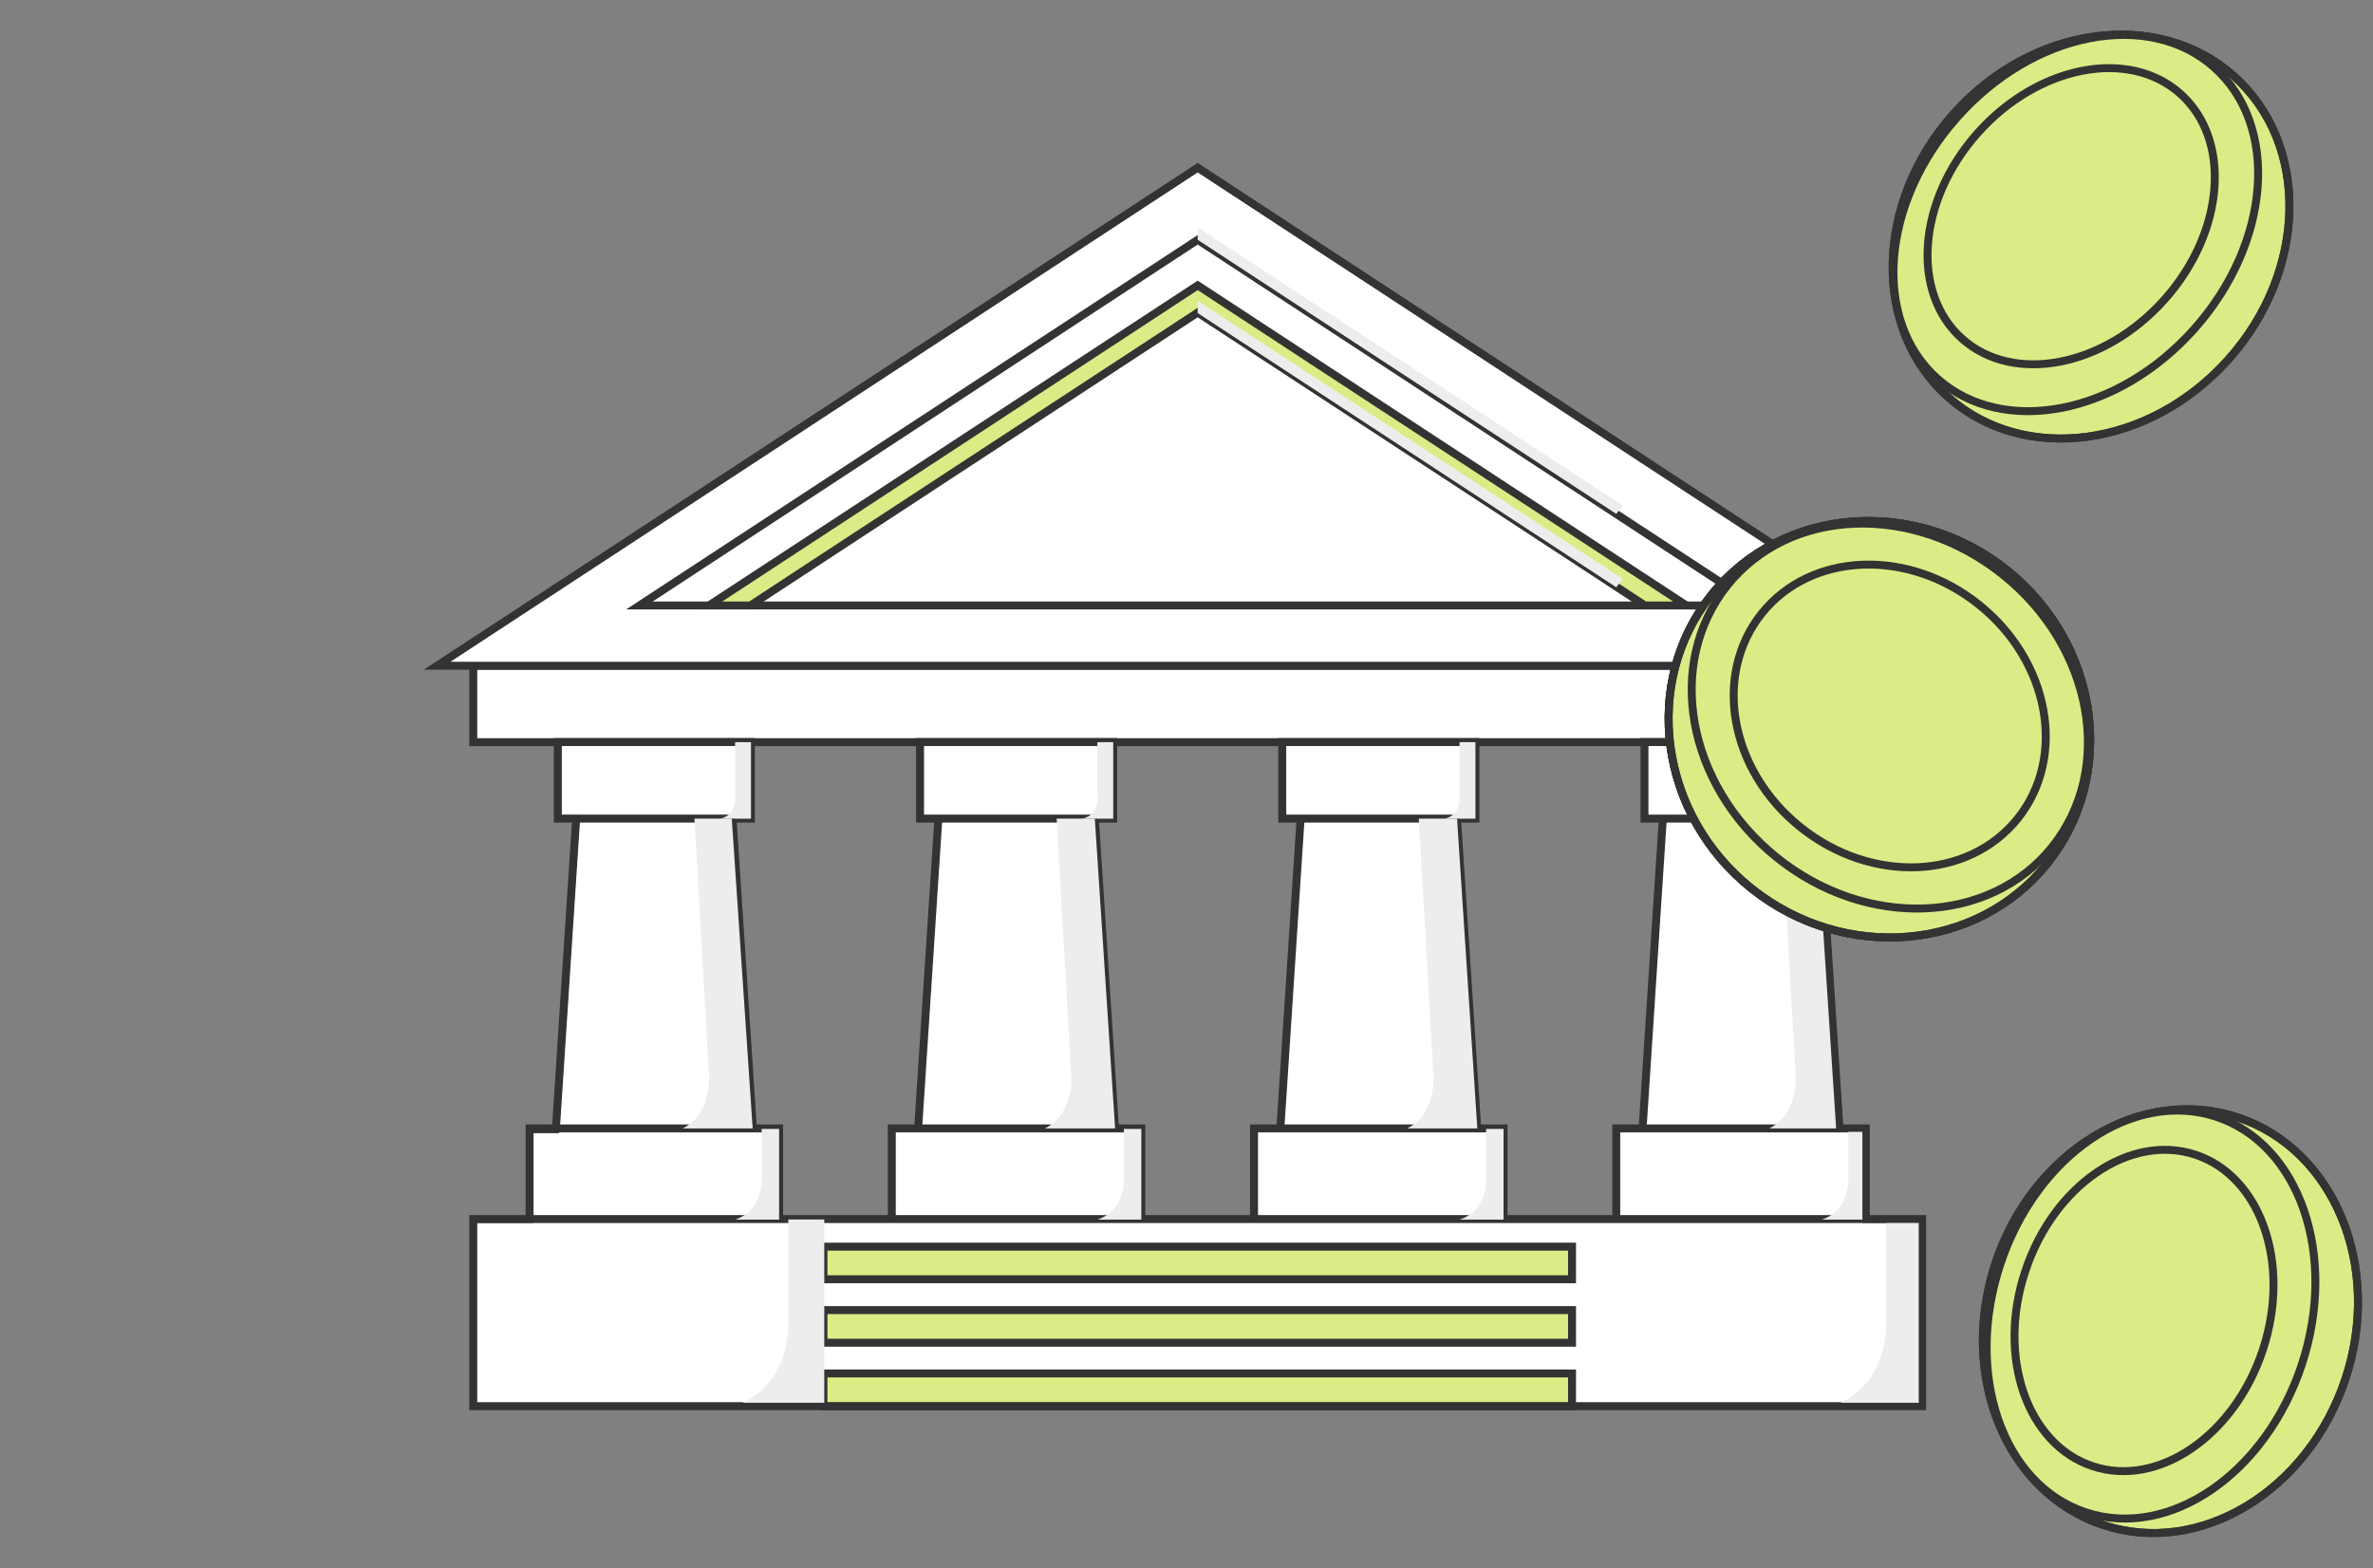 <svg xmlns="http://www.w3.org/2000/svg" viewBox="0 0 227 150"><rect x="0" y="0" width="227" height="150" fill="#808080" stroke="none"/><defs><style>.cls-1{isolation:isolate;}.cls-2{fill:#fff;}.cls-2,.cls-3,.cls-4,.cls-6,.cls-7,.cls-8{stroke:#333;}.cls-2,.cls-3,.cls-4,.cls-6,.cls-8{stroke-miterlimit:10;}.cls-2,.cls-3,.cls-4,.cls-7,.cls-8{stroke-width:0.76px;}.cls-3,.cls-7{fill:#dbec86;}.cls-4,.cls-6{fill:none;}.cls-5,.cls-8{fill:#ededed;}.cls-5{mix-blend-mode:multiply;}.cls-6{stroke-width:0.65px;}</style></defs><g class="cls-1"><g id="icon"><rect class="cls-2" x="45.27" y="63.68" width="138.6" height="7.32"/><polygon class="cls-2" points="55.24 76.39 53.17 108.08 62.6 108.08 72.03 108.08 69.95 76.39 55.24 76.39"/><rect class="cls-2" x="53.36" y="70.99" width="18.47" height="7.32"/><rect class="cls-2" x="50.66" y="107.95" width="23.87" height="9.24"/><polygon class="cls-2" points="89.89 76.39 87.82 108.08 97.25 108.08 106.67 108.08 104.61 76.39 89.89 76.39"/><rect class="cls-2" x="88.01" y="70.99" width="18.48" height="7.32"/><rect class="cls-2" x="85.31" y="107.95" width="23.87" height="9.24"/><polygon class="cls-2" points="124.54 76.39 122.47 108.08 131.9 108.08 141.32 108.08 139.25 76.39 124.54 76.39"/><rect class="cls-2" x="122.66" y="70.99" width="18.48" height="7.32"/><rect class="cls-2" x="119.96" y="107.95" width="23.87" height="9.24"/><polygon class="cls-2" points="159.19 76.39 157.12 108.08 166.55 108.08 175.97 108.08 173.9 76.39 159.19 76.39"/><rect class="cls-2" x="157.31" y="70.99" width="18.48" height="7.32"/><rect class="cls-2" x="154.61" y="107.95" width="23.87" height="9.24"/><rect class="cls-2" x="45.27" y="116.62" width="138.6" height="17.9"/><rect class="cls-3" x="78.77" y="131.39" width="71.61" height="3.12"/><rect class="cls-3" x="78.77" y="125.33" width="71.61" height="3.12"/><rect class="cls-3" x="78.77" y="119.26" width="71.61" height="3.12"/><polygon class="cls-2" points="114.57 16.04 150.95 39.87 187.33 63.69 114.57 63.69 41.81 63.69 78.19 39.87 114.57 16.04"/><polygon class="cls-4" points="61.17 57.92 114.57 22.94 167.97 57.92 61.17 57.92"/><polygon class="cls-3" points="150.95 51.13 114.57 27.3 78.19 51.13 67.82 57.92 71.79 57.92 78.19 53.72 114.57 29.9 150.95 53.72 157.35 57.92 161.32 57.92 150.95 51.13"/><path class="cls-5" d="M66.43,78.31l1.39,24.49s.34,3.7-2.51,5.15H72l-2-29.64Z"/><path class="cls-5" d="M101.08,78.31l1.39,24.49s.34,3.7-2.51,5.15h6.71l-1.94-29.64Z"/><path class="cls-5" d="M135.72,78.31l1.4,24.49s.33,3.7-2.51,5.15h6.71l-1.94-29.64Z"/><path class="cls-5" d="M170.38,78.31l1.39,24.49s.33,3.7-2.51,5.15H176L174,78.31Z"/><path class="cls-5" d="M103.49,78.31s1.68-.12,1.48-2.35V71h1.52v7.32Z"/><path class="cls-5" d="M68.85,78.31s1.67-.12,1.47-2.35V71h1.52v7.32Z"/><path class="cls-5" d="M138.14,78.31s1.68-.12,1.48-2.35V71h1.52v7.32Z"/><polygon class="cls-5" points="114.57 22.94 114.57 21.75 155.23 48.36 154.61 49.16 114.57 22.94"/><polygon class="cls-5" points="114.57 29.95 114.57 28.77 155.23 55.37 154.61 56.18 114.57 29.95"/><path class="cls-5" d="M107.51,108v4.62s.25,3.12-2.52,4.05h4.19V108Z"/><path class="cls-5" d="M72.86,108v4.62s.25,3.12-2.52,4.05h4.19V108Z"/><path class="cls-5" d="M142.16,108v4.62s.25,3.12-2.52,4.05h4.19V108Z"/><path class="cls-5" d="M176.81,108v4.62s.25,3.12-2.52,4.05h4.19V108Z"/><path class="cls-5" d="M180.43,116.66v9.52s.51,6.42-5.19,8.33h8.63V116.66Z"/><path class="cls-5" d="M75.41,116.66v9.52s.51,6.42-5.19,8.33h8.63V116.66Z"/><polygon class="cls-6" points="114.57 16.04 41.81 63.69 45.27 63.69 45.27 70.99 53.36 70.99 53.36 78.31 55.12 78.31 53.17 108.08 50.66 108.08 50.66 116.67 45.27 116.67 45.27 134.52 183.87 134.52 183.87 116.67 178.48 116.67 178.48 107.95 175.97 107.95 174.03 78.31 175.78 78.31 175.78 63.68 187.33 63.68 114.57 16.04"/><path class="cls-5" d="M172.79,78.31s1.68-.12,1.48-2.35V71h1.52v7.32Z"/><path class="cls-3" d="M186.86,10.91C194.4,2.43,206.42.8,213.69,7.28s7.06,18.59-.49,27.07S193.65,44.46,186.37,38,179.31,19.39,186.86,10.91Z"/><path class="cls-4" d="M186.86,10.91C194.4,2.43,206.42.8,213.69,7.28s7.06,18.59-.49,27.07S193.65,44.46,186.37,38,179.31,19.39,186.86,10.91Z"/><path class="cls-3" d="M187.22,11.23C194.53,3,205.54.87,211.81,6.45s5.43,16.76-1.89,25S191.6,41.8,185.33,36.22,179.9,19.45,187.22,11.23Z"/><path class="cls-7" d="M189.18,12.73c5.76-6.47,14.44-8.16,19.38-3.77s4.27,13.21-1.49,19.68-14.43,8.16-19.37,3.77S183.42,19.2,189.18,12.73Z"/><path class="cls-3" d="M190.87,120.89c3.55-10.79,13.93-17.06,23.18-14s13.87,14.26,10.32,25-13.92,17.05-23.17,14S187.33,131.67,190.87,120.89Z"/><path class="cls-4" d="M190.87,120.89c3.55-10.79,13.93-17.06,23.18-14s13.87,14.26,10.32,25-13.92,17.05-23.17,14S187.33,131.67,190.87,120.89Z"/><path class="cls-3" d="M191.33,121c3.44-10.45,12.69-16.79,20.66-14.17s11.65,13.22,8.21,23.68-12.68,16.8-20.66,14.17S187.89,131.49,191.33,121Z"/><path class="cls-7" d="M193.73,121.63c2.71-8.23,10-13.23,16.27-11.17s9.18,10.42,6.47,18.65-10,13.23-16.27,11.16S191,129.86,193.73,121.63Z"/><path class="cls-8" d="M192,54.55c8.85,7.11,10.57,19.67,3.83,28.07S176.41,92.06,167.56,85,157,65.29,163.73,56.89,183.11,47.45,192,54.55Z"/><path class="cls-3" d="M192,54.55c8.85,7.11,10.57,19.67,3.83,28.07S176.41,92.06,167.56,85,157,65.29,163.73,56.89,183.11,47.45,192,54.55Z"/><path class="cls-4" d="M192,54.55c8.85,7.11,10.57,19.67,3.83,28.07S176.41,92.06,167.56,85,157,65.29,163.73,56.89,183.11,47.45,192,54.55Z"/><path class="cls-3" d="M191.62,55c8.58,6.89,10.69,18.52,4.7,26s-17.81,7.93-26.39,1-10.68-18.51-4.69-26S183,48.09,191.62,55Z"/><path class="cls-7" d="M189.31,57.85c6.76,5.42,8.42,14.58,3.7,20.46s-14,6.25-20.78.82-8.41-14.58-3.69-20.46S182.56,52.43,189.31,57.85Z"/></g></g></svg>